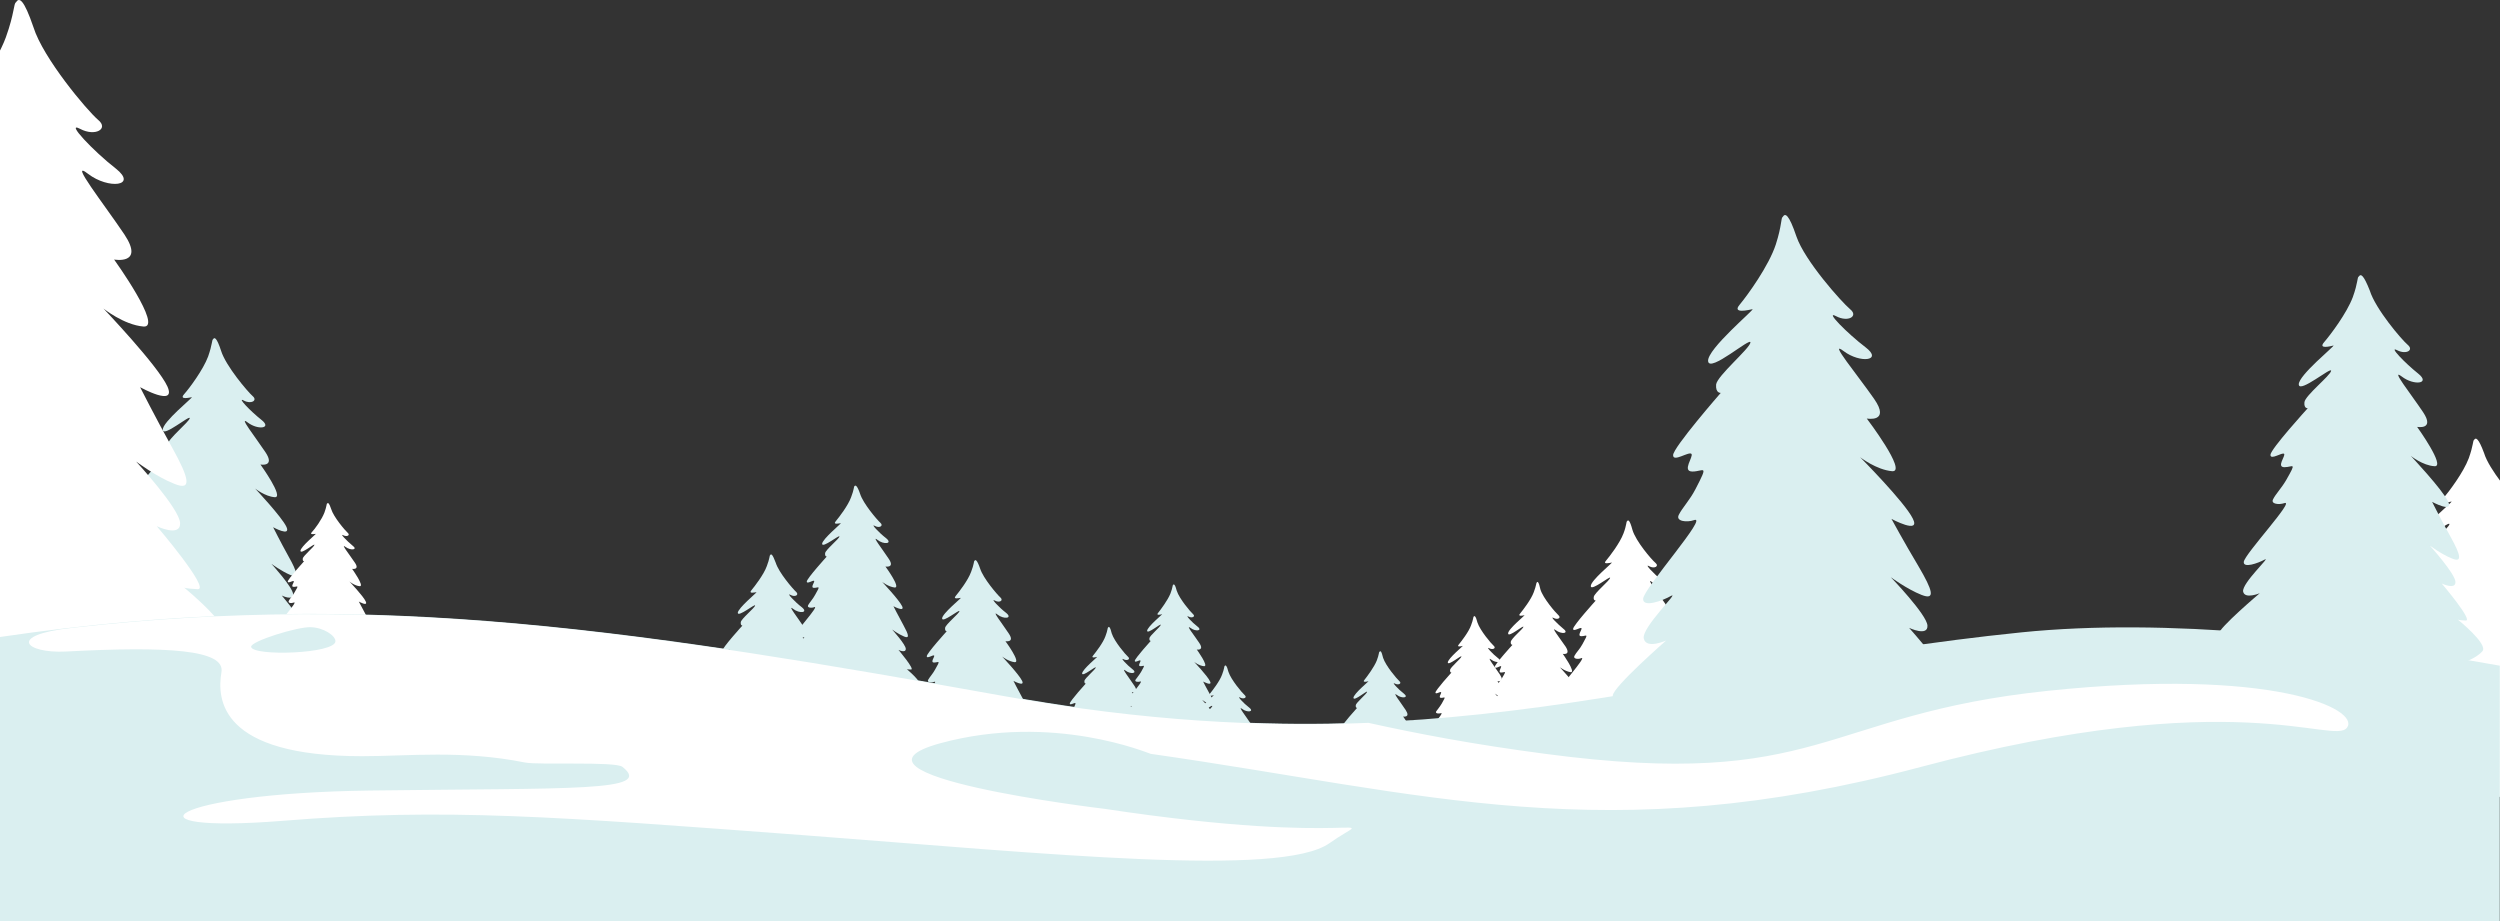 <?xml version="1.0" encoding="UTF-8"?> <svg xmlns="http://www.w3.org/2000/svg" width="1881" height="693" viewBox="0 0 1881 693" fill="none"><rect x="0" y="0" width="1881" height="693" fill="#333333" stroke="none"/> <g clip-path="url(#clip0_307_21059)"> <path fill-rule="evenodd" clip-rule="evenodd" d="M160.345 255.213C159.342 255.715 159.844 258.975 156.583 268.255C152.821 278.287 142.538 292.081 138.526 296.595C134.513 301.109 142.789 299.103 144.294 298.852C145.799 298.601 121.973 317.662 122.474 323.431C122.725 329.199 143.04 311.894 142.789 314.653C142.288 317.411 126.487 330.202 125.986 334.466C125.484 338.729 127.992 338.228 127.992 338.228C127.992 338.228 104.417 364.06 104.417 367.571C104.417 371.083 111.941 365.565 112.944 366.819C113.947 368.073 107.928 375.095 113.195 375.095C118.462 375.095 121.22 371.083 114.198 383.372C111.188 388.388 107.677 392.15 105.922 395.41C104.166 398.42 109.684 399.172 112.944 397.918C120.468 394.658 87.613 429.77 87.362 434.786C87.112 439.049 96.391 435.789 100.655 433.281C104.918 430.773 86.108 448.329 87.112 453.345C88.115 458.361 97.394 454.348 97.394 454.348C97.394 454.348 71.562 476.168 71.311 480.181C69.305 511.531 217.026 514.289 237.592 490.965C241.354 486.701 222.042 470.901 222.042 470.901C222.042 470.901 222.293 471.403 227.058 471.403C231.823 471.653 212.01 448.078 212.01 448.078C212.01 448.078 220.788 452.342 220.537 447.075C220.286 441.808 204.235 424.252 204.235 424.252C204.235 424.252 211.759 429.77 218.28 432.529C224.801 435.287 223.798 430.522 217.277 418.985C211.007 407.699 205.489 396.664 205.489 396.664C205.489 396.664 219.032 404.188 215.521 396.413C212.01 388.889 191.946 367.571 191.946 367.571C191.946 367.571 199.47 373.591 206.743 374.092C214.016 374.594 195.959 349.514 195.959 349.514C195.959 349.514 207.245 351.52 199.721 340.234C192.197 328.948 178.904 312.145 186.428 317.913C193.952 323.681 204.988 322.427 196.711 315.907C188.435 309.386 177.901 298.351 183.419 301.36C188.936 304.37 193.952 301.36 190.19 298.1C186.178 294.589 169.876 275.277 166.364 263.991C163.104 253.959 161.348 253.457 160.345 255.213Z" fill="#DAEFF0"></path> <path fill-rule="evenodd" clip-rule="evenodd" d="M1861.52 330.955C1860.52 331.456 1861.02 334.968 1857.51 344.749C1853.5 355.533 1842.46 370.08 1838.2 375.096C1833.93 379.861 1842.71 377.854 1844.47 377.353C1846.22 377.102 1820.64 397.417 1821.14 403.687C1821.39 409.706 1843.21 391.398 1842.96 394.407C1842.46 397.417 1825.41 411.211 1824.9 415.725C1824.4 420.24 1827.16 419.738 1827.16 419.738C1827.16 419.738 1802.08 447.577 1801.83 451.088C1801.83 454.85 1809.86 449.082 1811.11 450.336C1812.36 451.59 1805.59 459.364 1811.36 459.364C1816.88 459.364 1819.89 455.101 1812.62 468.142C1809.61 473.66 1805.59 477.422 1803.84 480.933C1802.08 484.194 1807.85 484.946 1811.36 483.441C1819.64 480.181 1784.53 517.801 1784.28 523.068C1784.02 527.582 1794.06 524.071 1798.57 521.563C1803.09 519.055 1783.02 537.614 1784.02 543.132C1785.03 548.649 1795.06 544.135 1795.06 544.135C1795.06 544.135 1767.47 567.459 1767.22 571.974C1764.96 605.33 1923.22 608.59 1945.29 583.51C1949.3 578.745 1928.74 562.192 1928.74 562.192C1928.74 562.192 1928.99 562.694 1934 562.694C1939.27 562.945 1917.95 537.865 1917.95 537.865C1917.95 537.865 1927.48 542.379 1927.23 536.611C1926.98 531.093 1909.93 512.283 1909.93 512.283C1909.93 512.283 1917.95 518.302 1924.97 521.061C1932 523.82 1930.74 518.804 1923.97 506.766C1917.2 494.727 1911.18 482.94 1911.18 482.94C1911.18 482.94 1925.73 490.965 1921.96 482.689C1918.2 474.412 1896.63 451.84 1896.63 451.84C1896.63 451.84 1904.66 458.361 1912.43 458.863C1920.21 459.364 1900.9 432.529 1900.9 432.529C1900.9 432.529 1912.94 434.786 1904.91 422.748C1896.88 410.709 1882.59 392.652 1890.61 398.671C1898.64 404.941 1910.43 403.436 1901.65 396.664C1892.87 389.642 1881.59 377.854 1887.6 381.115C1893.62 384.375 1899.14 381.115 1894.63 377.604C1890.36 373.842 1872.81 353.276 1869.05 340.987C1864.78 329.45 1862.78 328.948 1861.52 330.955Z" fill="white"></path> <path fill-rule="evenodd" clip-rule="evenodd" d="M1224.24 392.149C1223.49 392.4 1223.99 394.908 1221.48 401.429C1218.72 408.702 1211.2 418.483 1208.44 421.744C1205.43 425.004 1211.45 423.499 1212.7 423.249C1213.96 422.998 1196.65 436.792 1196.9 441.055C1197.15 445.068 1211.95 432.779 1211.45 434.785C1211.2 436.792 1199.66 446.071 1199.16 449.081C1198.66 452.091 1200.66 451.84 1200.66 451.84C1200.66 451.84 1183.61 470.65 1183.61 473.158C1183.61 475.666 1189.13 471.653 1189.88 472.656C1190.63 473.659 1186.12 478.675 1189.88 478.675C1193.64 478.675 1195.65 475.666 1190.63 484.695C1188.63 488.457 1185.87 490.965 1184.61 493.473C1183.36 495.73 1187.37 496.231 1189.63 495.228C1195.15 492.971 1171.57 518.553 1171.32 522.064C1171.07 525.073 1177.84 522.816 1180.85 521.061C1183.86 519.305 1170.32 531.845 1171.07 535.607C1171.82 539.369 1178.59 536.359 1178.59 536.359C1178.59 536.359 1160.03 552.16 1159.78 555.169C1158.28 577.741 1265.12 579.999 1279.92 562.944C1282.68 559.684 1268.63 548.398 1268.63 548.398C1268.63 548.398 1268.63 548.649 1272.14 548.899C1275.65 549.15 1261.36 532.096 1261.36 532.096C1261.36 532.096 1267.63 535.105 1267.63 531.343C1267.63 527.581 1255.84 514.791 1255.84 514.791C1255.84 514.791 1261.36 518.803 1266.12 520.81C1270.89 522.816 1270.14 519.305 1265.37 511.029C1260.86 502.752 1256.84 494.977 1256.84 494.977C1256.84 494.977 1266.62 500.244 1264.12 494.727C1261.61 489.209 1247.06 473.91 1247.06 473.91C1247.06 473.91 1252.58 478.174 1257.85 478.675C1263.11 479.177 1250.07 460.869 1250.07 460.869C1250.07 460.869 1258.1 462.373 1252.83 454.097C1247.31 446.071 1237.78 433.782 1243.05 438.046C1248.57 442.309 1256.34 441.306 1250.32 436.541C1244.3 431.776 1236.78 423.75 1240.79 426.007C1244.8 428.265 1248.57 426.007 1245.56 423.499C1242.55 420.991 1230.76 407.197 1228.25 398.67C1226.25 391.146 1224.99 390.895 1224.24 392.149Z" fill="white"></path> <path fill-rule="evenodd" clip-rule="evenodd" d="M1774.74 208.063C1773.49 208.565 1774.24 212.577 1770.23 223.613C1765.72 235.651 1753.43 251.953 1748.66 257.471C1743.9 262.988 1753.68 260.48 1755.68 259.979C1757.44 259.728 1729.1 282.551 1729.6 289.322C1730.1 296.094 1754.43 275.528 1753.93 279.039C1753.43 282.551 1734.37 297.599 1733.86 302.615C1733.36 307.631 1736.37 307.129 1736.37 307.129C1736.37 307.129 1708.28 337.977 1708.28 342.241C1708.28 346.505 1717.31 339.984 1718.57 341.489C1719.82 342.993 1712.55 351.521 1718.82 351.521C1725.09 351.521 1728.35 346.755 1720.07 361.302C1716.56 367.321 1712.3 371.585 1710.29 375.597C1708.28 379.359 1714.8 379.861 1718.57 378.607C1727.85 375.096 1688.72 416.979 1688.22 422.748C1687.72 427.764 1699 423.751 1704.02 420.992C1709.04 418.233 1686.71 438.799 1687.72 445.069C1688.97 451.088 1700.26 446.323 1700.26 446.323C1700.26 446.323 1669.41 472.406 1669.16 477.171C1666.65 514.541 1843.21 518.052 1867.79 489.962C1872.31 484.695 1849.23 466.136 1849.23 466.136C1849.23 466.136 1849.48 466.638 1855.25 466.889C1861.02 467.139 1837.19 439.05 1837.19 439.05C1837.19 439.05 1847.73 444.066 1847.48 437.796C1847.23 431.526 1828.17 410.459 1828.17 410.459C1828.17 410.459 1837.19 417.23 1844.97 420.24C1852.74 423.5 1851.49 417.732 1843.97 404.189C1836.44 390.645 1829.92 377.604 1829.92 377.604C1829.92 377.604 1846.22 386.382 1841.96 377.353C1837.7 368.324 1813.87 342.993 1813.87 342.993C1813.87 342.993 1822.9 350.267 1831.68 350.768C1840.45 351.521 1818.63 321.174 1818.63 321.174C1818.63 321.174 1832.18 323.682 1823.15 310.139C1814.12 296.595 1798.07 276.531 1807.1 283.303C1816.13 290.325 1829.17 288.821 1819.39 281.046C1809.61 273.271 1796.82 259.979 1803.59 263.49C1810.36 267.001 1816.38 263.49 1811.61 259.477C1806.85 255.464 1787.28 232.391 1783.02 218.597C1778.26 206.558 1776.25 205.806 1774.74 208.063Z" fill="#DAEFF0"></path> <path fill-rule="evenodd" clip-rule="evenodd" d="M1341.36 163.169C1339.86 163.922 1340.86 169.189 1336.1 183.986C1330.83 200.037 1315.03 221.857 1309.01 229.13C1302.74 236.403 1316.03 233.143 1318.54 232.641C1321.05 232.139 1284.18 262.737 1285.18 271.766C1286.19 280.795 1317.54 253.207 1317.03 257.721C1316.53 262.235 1291.95 282.801 1291.2 289.322C1290.7 296.093 1294.71 295.592 1294.71 295.592C1294.71 295.592 1258.6 336.974 1258.85 342.491C1258.85 348.009 1270.64 339.482 1272.64 341.488C1274.4 343.495 1265.12 354.781 1273.4 354.781C1281.67 354.781 1285.94 348.26 1275.65 368.073C1271.39 376.349 1265.87 381.867 1263.11 387.385C1260.6 392.401 1269.38 393.153 1274.4 391.397C1286.69 386.632 1236.53 442.811 1236.28 450.586C1236.03 457.358 1250.82 452.091 1257.34 448.329C1264.12 444.567 1235.02 472.155 1236.78 480.431C1238.53 488.708 1253.58 481.936 1253.58 481.936C1253.58 481.936 1213.71 516.797 1213.45 523.318C1212.2 573.227 1448.7 577.993 1480.05 540.623C1485.82 533.601 1453.97 508.521 1453.97 508.521C1453.97 508.521 1454.22 509.273 1462 509.524C1469.77 509.775 1436.42 472.406 1436.42 472.406C1436.42 472.406 1450.71 479.177 1450.21 470.65C1449.71 462.374 1422.62 434.284 1422.62 434.284C1422.62 434.284 1434.91 443.313 1445.7 447.577C1456.48 451.84 1454.22 444.316 1443.44 426.008C1432.65 407.95 1423.12 390.394 1423.12 390.394C1423.12 390.394 1445.44 402.433 1439.17 390.143C1433.16 377.854 1399.55 343.996 1399.55 343.996C1399.55 343.996 1411.84 353.527 1423.62 354.53C1435.41 355.533 1404.56 314.903 1404.56 314.903C1404.56 314.903 1422.62 318.164 1410.08 300.106C1397.54 282.049 1374.97 254.962 1387.26 264.242C1399.55 273.521 1417.1 271.515 1403.56 261.232C1390.02 250.949 1372.46 233.143 1381.49 237.908C1390.52 242.673 1398.54 237.908 1392.02 232.641C1385.5 227.123 1357.92 196.275 1351.65 177.967C1345.88 160.912 1343.12 160.16 1341.36 163.169Z" fill="#DAEFF0"></path> <path fill-rule="evenodd" clip-rule="evenodd" d="M1156.27 438.297C1155.77 438.548 1156.02 440.304 1154.01 445.57C1152.01 451.088 1145.99 458.863 1143.73 461.622C1141.47 464.13 1146.24 463.126 1146.99 462.876C1148 462.625 1134.45 473.409 1134.7 476.67C1134.95 479.93 1146.24 470.149 1146.24 471.654C1145.99 473.158 1136.96 480.432 1136.71 482.94C1136.46 485.197 1137.96 485.197 1137.96 485.197C1137.96 485.197 1124.67 499.743 1124.67 501.75C1124.67 503.756 1128.93 500.746 1129.44 501.248C1129.94 502 1126.68 506.013 1129.44 506.013C1132.45 506.013 1133.95 503.756 1129.94 510.528C1128.18 513.286 1126.18 515.293 1125.17 517.299C1124.17 519.055 1127.18 519.306 1129.19 518.553C1133.45 516.798 1115.14 536.611 1114.89 539.37C1114.64 541.878 1119.91 539.871 1122.41 538.617C1124.92 537.363 1114.14 547.144 1114.64 549.903C1115.14 552.913 1120.41 550.405 1120.41 550.405C1120.41 550.405 1105.86 562.694 1105.61 564.951C1104.36 582.507 1187.62 584.263 1199.41 570.97C1201.67 568.462 1190.63 559.684 1190.63 559.684C1190.63 559.684 1190.63 559.935 1193.39 559.935C1196.15 559.935 1184.86 546.894 1184.86 546.894C1184.86 546.894 1189.88 549.151 1189.63 546.392C1189.63 543.382 1180.35 533.601 1180.35 533.601C1180.35 533.601 1184.61 536.862 1188.37 538.366C1192.14 539.871 1191.38 537.112 1187.87 530.842C1184.36 524.572 1181.1 518.302 1181.1 518.302C1181.1 518.302 1188.88 522.566 1186.87 518.302C1184.86 514.039 1173.58 502 1173.58 502C1173.58 502 1177.84 505.261 1181.85 505.762C1185.87 506.013 1175.83 491.968 1175.83 491.968C1175.83 491.968 1182.1 493.222 1178.09 486.702C1173.83 480.432 1166.3 470.901 1170.57 474.162C1174.83 477.422 1180.85 476.67 1176.34 473.158C1171.82 469.396 1165.8 463.377 1168.81 464.882C1172.07 466.638 1174.83 464.882 1172.57 462.876C1170.32 460.869 1161.04 450.085 1159.03 443.564C1157.78 437.545 1156.77 437.294 1156.27 438.297Z" fill="white"></path> <path fill-rule="evenodd" clip-rule="evenodd" d="M642.884 365.816C642.383 366.067 642.634 368.324 640.376 374.092C638.119 380.362 631.348 389.14 628.84 392.15C626.332 395.16 631.598 393.655 632.602 393.655C633.605 393.404 618.557 405.693 618.557 409.204C618.808 412.716 631.849 401.931 631.598 403.687C631.348 405.442 621.065 413.719 620.814 416.227C620.563 418.986 622.068 418.735 622.068 418.735C622.068 418.735 607.02 435.288 607.02 437.545C607.02 439.802 611.785 436.291 612.538 437.043C613.29 437.796 609.277 442.31 612.538 442.31C615.798 442.31 617.804 439.802 613.29 447.577C611.534 450.837 609.277 453.094 608.023 455.352C607.02 457.358 610.531 457.609 612.538 456.856C617.554 454.85 596.486 477.422 596.236 480.432C595.985 483.19 602.004 480.933 604.763 479.428C607.522 477.924 595.483 488.959 595.985 492.219C596.486 495.48 602.506 492.972 602.506 492.972C602.506 492.972 585.953 506.766 585.953 509.524C584.699 529.338 678.749 531.344 692.041 516.296C694.549 513.537 682.26 503.505 682.26 503.505C682.26 503.505 682.26 503.756 685.52 503.756C688.53 503.756 675.99 488.959 675.99 488.959C675.99 488.959 681.508 491.718 681.508 488.206C681.508 484.946 671.225 473.66 671.225 473.66C671.225 473.66 675.99 477.171 680.254 478.927C684.517 480.682 683.765 477.673 679.752 470.4C675.739 463.126 672.228 456.104 672.228 456.104C672.228 456.104 681.006 460.869 678.749 456.104C676.492 451.339 663.701 437.796 663.701 437.796C663.701 437.796 668.466 441.558 673.231 442.059C677.996 442.31 666.209 426.259 666.209 426.259C666.209 426.259 673.482 427.513 668.717 420.49C663.952 413.217 655.424 402.433 660.19 406.195C664.955 409.957 671.977 409.204 666.71 404.941C661.444 400.928 654.672 393.655 658.183 395.661C661.694 397.668 664.955 395.661 662.447 393.404C659.939 391.147 649.405 378.858 647.148 371.584C644.891 365.064 643.637 364.813 642.884 365.816Z" fill="#DAEFF0"></path> <path fill-rule="evenodd" clip-rule="evenodd" d="M579.432 417.731C578.93 417.982 579.181 420.239 576.924 426.007C574.667 432.277 567.895 441.055 565.387 444.065C562.879 447.075 568.146 445.57 569.149 445.57C570.152 445.319 555.104 457.608 555.104 461.119C555.355 464.631 568.397 453.846 568.146 455.602C567.895 457.357 557.612 465.634 557.362 468.142C557.111 470.901 558.616 470.65 558.616 470.65C558.616 470.65 543.568 487.203 543.568 489.46C543.568 491.717 548.333 488.206 549.085 488.958C549.838 489.711 545.825 494.225 549.085 494.225C552.346 494.225 554.352 491.717 549.838 499.492C548.082 502.752 545.825 505.009 544.571 507.267C543.568 509.273 547.079 509.524 549.085 508.771C554.101 506.765 533.034 529.337 532.783 532.347C532.532 535.105 538.552 532.848 541.31 531.343C544.069 529.839 532.031 540.874 532.532 544.134C533.034 547.395 539.053 544.887 539.053 544.887C539.053 544.887 522.5 558.681 522.5 561.439C521.246 581.253 615.296 583.259 628.589 568.211C631.097 565.452 618.808 555.42 618.808 555.42C618.808 555.42 618.808 555.671 622.068 555.671C625.078 555.671 612.538 540.874 612.538 540.874C612.538 540.874 618.055 543.633 618.055 540.121C618.055 536.861 607.772 525.575 607.772 525.575C607.772 525.575 612.538 529.086 616.801 530.842C621.065 532.597 620.312 529.588 616.3 522.315C612.287 515.041 608.776 508.019 608.776 508.019C608.776 508.019 617.554 512.784 615.296 508.019C613.039 503.254 600.248 489.711 600.248 489.711C600.248 489.711 605.014 493.473 609.779 493.974C614.544 494.225 602.756 478.174 602.756 478.174C602.756 478.174 610.03 479.428 605.264 472.405C600.499 465.132 591.972 454.348 596.737 458.11C601.502 461.872 608.525 461.119 603.258 456.856C597.991 452.843 591.22 445.57 594.731 447.576C598.242 449.583 601.502 447.576 598.994 445.319C596.486 443.062 585.953 430.773 583.696 423.499C581.188 416.728 580.184 416.477 579.432 417.731Z" fill="#DAEFF0"></path> <path fill-rule="evenodd" clip-rule="evenodd" d="M733.172 421.995C732.671 422.246 732.922 424.503 730.664 430.272C728.407 436.542 721.636 445.32 719.128 448.329C716.62 451.339 721.886 449.834 722.89 449.834C723.893 449.583 708.594 461.872 708.845 465.384C709.096 468.895 722.137 458.11 721.886 459.866C721.636 461.622 711.353 469.898 711.102 472.406C710.851 475.165 712.356 474.914 712.356 474.914C712.356 474.914 697.308 491.467 697.308 493.724C697.308 495.981 702.073 492.47 702.826 493.222C703.578 493.975 699.565 498.489 702.826 498.489C706.086 498.489 708.092 495.981 703.578 503.756C701.822 507.016 699.565 509.274 698.311 511.531C697.308 513.537 700.819 513.788 702.826 513.036C707.842 511.029 686.774 533.601 686.524 536.611C686.273 539.37 692.292 537.112 695.051 535.608C697.81 534.103 685.771 545.138 686.273 548.398C686.774 551.659 692.794 549.151 692.794 549.151C692.794 549.151 676.241 562.945 676.241 565.704C674.987 585.517 769.037 587.523 782.329 572.475C784.837 569.716 772.548 559.684 772.548 559.684C772.548 559.684 772.548 559.935 775.808 559.935C779.069 559.935 766.278 545.138 766.278 545.138C766.278 545.138 771.796 547.897 771.796 544.386C771.796 541.125 761.513 529.839 761.513 529.839C761.513 529.839 766.278 533.35 770.542 535.106C774.805 536.862 774.053 533.852 770.04 526.579C766.027 519.306 762.516 512.283 762.516 512.283C762.516 512.283 771.294 517.048 769.037 512.283C766.78 507.518 753.989 493.975 753.989 493.975C753.989 493.975 758.754 497.737 763.519 498.238C768.284 498.489 756.497 482.438 756.497 482.438C756.497 482.438 763.77 483.692 759.005 476.67C754.24 469.396 745.712 458.612 750.478 462.374C755.243 466.136 762.265 465.384 756.998 461.12C751.732 457.107 744.96 449.834 748.471 451.84C751.982 453.847 755.243 451.84 752.735 449.583C750.227 447.326 739.693 435.037 737.436 427.764C735.179 421.243 733.925 420.741 733.172 421.995Z" fill="#DAEFF0"></path> <path fill-rule="evenodd" clip-rule="evenodd" d="M12.122 1.654C10.116 2.657 11.119 9.429 4.348 28.239C-3.176 48.554 -24.244 76.643 -32.52 85.923C-40.796 95.203 -23.742 90.939 -20.482 90.437C-17.723 89.685 -66.127 128.81 -65.375 140.347C-64.622 151.883 -23.24 116.771 -23.993 122.54C-24.745 128.308 -57.349 154.391 -58.352 162.919C-59.356 171.446 -54.089 170.693 -54.089 170.693C-54.089 170.693 -101.992 223.612 -102.242 230.635C-102.493 237.657 -86.944 226.622 -84.686 229.13C-82.429 231.638 -95.22 246.184 -84.436 246.184C-73.651 246.184 -67.883 237.908 -82.178 262.988C-88.198 273.271 -95.471 280.795 -98.982 287.566C-102.493 293.836 -91.207 295.09 -84.937 292.582C-69.137 286.563 -135.85 358.041 -136.602 368.073C-137.354 376.6 -118.043 369.829 -109.516 365.063C-100.738 360.298 -139.11 395.661 -137.104 405.944C-135.097 416.477 -115.786 407.95 -115.786 407.95C-115.786 407.95 -168.454 452.342 -168.955 460.869C-173.219 524.572 128.243 530.591 170.126 482.939C177.901 474.161 138.526 442.059 138.526 442.059C138.526 442.059 138.776 442.811 148.808 443.313C158.59 443.564 117.96 395.912 117.96 395.912C117.96 395.912 135.767 404.439 135.516 393.655C135.265 382.87 102.41 347.257 102.41 347.257C102.41 347.257 117.709 358.793 131.252 364.06C144.796 369.578 142.288 359.797 129.497 336.723C116.706 313.649 105.42 291.328 105.42 291.328C105.42 291.328 133.008 306.627 125.986 290.827C118.963 275.277 77.832 232.139 77.832 232.139C77.832 232.139 93.131 244.429 107.928 245.683C122.976 246.937 85.858 195.272 85.858 195.272C85.858 195.272 108.931 199.535 93.632 176.462C78.334 153.639 50.996 119.029 66.295 130.816C81.594 142.604 103.915 140.096 87.112 126.803C70.308 113.762 48.739 90.939 60.276 96.958C71.562 102.977 82.096 96.958 73.819 90.187C65.543 83.164 32.437 43.789 25.164 20.464C17.891 -0.854 14.38 -2.108 12.122 1.654Z" fill="white"></path> <path fill-rule="evenodd" clip-rule="evenodd" d="M246.119 378.857C245.617 379.108 245.868 380.864 244.112 385.629C242.106 390.896 236.839 398.169 234.582 400.426C232.576 402.683 236.839 401.68 237.592 401.68C238.344 401.429 226.055 411.461 226.055 414.471C226.306 417.481 236.839 408.452 236.588 409.957C236.338 411.461 228.061 418.233 227.81 420.239C227.56 422.497 228.814 422.246 228.814 422.246C228.814 422.246 216.524 435.789 216.524 437.545C216.524 439.3 220.537 436.541 221.039 437.294C221.54 438.046 218.28 441.557 221.039 441.557C223.798 441.557 225.302 439.551 221.54 445.821C220.036 448.58 218.029 450.335 217.277 452.091C216.524 453.847 219.283 454.097 221.039 453.345C225.052 451.84 207.997 470.149 207.746 472.657C207.496 474.914 212.512 473.158 214.769 471.904C217.026 470.65 207.245 479.679 207.746 482.438C208.248 485.197 213.264 482.939 213.264 482.939C213.264 482.939 199.721 494.476 199.721 496.483C198.718 512.785 276.215 514.54 286.999 502.251C289.006 499.994 278.974 491.717 278.974 491.717C278.974 491.717 278.974 491.968 281.482 491.968C283.99 491.968 273.456 479.679 273.456 479.679C273.456 479.679 277.97 481.936 277.97 479.177C277.97 476.419 269.443 467.139 269.443 467.139C269.443 467.139 273.456 470.149 276.716 471.403C280.228 472.907 279.475 470.399 276.215 464.38C272.954 458.361 269.945 452.593 269.945 452.593C269.945 452.593 276.967 456.605 275.212 452.593C273.456 448.58 262.922 437.545 262.922 437.545C262.922 437.545 266.935 440.805 270.697 441.056C274.459 441.307 264.929 428.014 264.929 428.014C264.929 428.014 270.948 429.017 266.935 423.249C262.922 417.23 255.9 408.452 259.913 411.461C263.926 414.471 269.694 413.719 265.18 410.458C260.916 406.947 255.398 401.179 258.157 402.683C261.167 404.188 263.675 402.683 261.668 400.928C259.662 399.172 250.884 388.889 249.128 382.87C247.624 378.356 246.871 378.105 246.119 378.857Z" fill="white"></path> <path fill-rule="evenodd" clip-rule="evenodd" d="M1108.87 463.879C1108.37 464.13 1108.62 465.885 1106.86 470.4C1105.11 475.416 1099.59 482.438 1097.58 484.946C1095.58 487.203 1099.84 486.2 1100.59 485.949C1101.35 485.699 1089.31 495.48 1089.31 498.489C1089.56 501.248 1099.84 492.47 1099.59 493.975C1099.34 495.48 1091.31 502.001 1091.06 504.007C1090.81 506.264 1092.07 506.013 1092.07 506.013C1092.07 506.013 1080.03 519.306 1080.03 521.061C1080.03 522.817 1083.79 520.058 1084.29 520.811C1084.79 521.563 1081.78 525.074 1084.29 525.074C1087.05 525.074 1088.31 523.068 1084.79 529.338C1083.29 531.846 1081.53 533.852 1080.53 535.357C1079.78 536.862 1082.54 537.113 1084.04 536.611C1088.05 535.106 1071.25 552.913 1071 555.421C1070.75 557.678 1075.51 555.923 1077.77 554.669C1080.03 553.415 1070.25 562.193 1070.75 564.951C1071.25 567.459 1076.02 565.453 1076.02 565.453C1076.02 565.453 1062.97 576.488 1062.72 578.745C1061.72 594.797 1136.96 596.301 1147.49 584.263C1149.5 582.006 1139.72 573.98 1139.72 573.98C1139.72 573.98 1139.72 574.231 1142.23 574.231C1144.74 574.231 1134.45 562.443 1134.45 562.443C1134.45 562.443 1138.97 564.45 1138.97 561.942C1138.97 559.183 1130.69 550.405 1130.69 550.405C1130.69 550.405 1134.45 553.164 1137.96 554.669C1141.22 555.923 1140.72 553.665 1137.46 547.897C1134.2 542.129 1131.44 536.611 1131.44 536.611C1131.44 536.611 1138.47 540.373 1136.71 536.611C1134.95 532.598 1124.67 521.814 1124.67 521.814C1124.67 521.814 1128.43 524.823 1132.2 525.074C1135.96 525.325 1126.68 512.534 1126.68 512.534C1126.68 512.534 1132.45 513.537 1128.68 507.769C1124.92 502.001 1118.15 493.473 1121.91 496.232C1125.67 499.242 1131.44 498.489 1127.18 495.229C1122.92 491.969 1117.65 486.2 1120.41 487.705C1123.17 489.21 1125.93 487.705 1123.92 485.949C1121.91 484.194 1113.64 474.413 1111.63 468.393C1110.38 463.377 1109.37 463.127 1108.87 463.879Z" fill="white"></path> <path fill-rule="evenodd" clip-rule="evenodd" d="M1037.89 490.463C1037.39 490.714 1037.64 492.47 1035.89 496.984C1033.88 502 1028.61 509.022 1026.61 511.53C1024.6 513.788 1028.87 512.784 1029.62 512.534C1030.37 512.283 1018.33 522.064 1018.33 525.074C1018.58 528.083 1028.87 519.054 1028.61 520.559C1028.36 522.064 1020.34 528.585 1020.09 530.591C1019.84 532.848 1021.09 532.598 1021.09 532.598C1021.09 532.598 1009.05 545.89 1009.05 547.646C1009.05 549.401 1012.81 546.642 1013.32 547.395C1013.82 548.147 1010.81 551.658 1013.32 551.658C1016.07 551.658 1017.33 549.652 1013.82 555.922C1012.31 558.43 1010.56 560.436 1009.55 561.941C1008.8 563.446 1011.56 563.697 1013.07 563.195C1017.08 561.69 1000.27 579.497 1000.02 582.005C999.773 584.262 1004.54 582.507 1006.8 581.253C1009.05 579.999 999.271 588.777 999.773 591.536C1000.27 594.044 1005.04 592.037 1005.04 592.037C1005.04 592.037 991.998 603.072 991.747 605.33C990.744 621.381 1065.98 622.886 1076.52 610.847C1078.52 608.59 1068.74 600.564 1068.74 600.564C1068.74 600.564 1068.74 600.815 1071.25 600.815C1073.76 600.815 1063.48 589.028 1063.48 589.028C1063.48 589.028 1067.99 591.034 1067.99 588.526C1067.99 585.767 1059.71 576.989 1059.71 576.989C1059.71 576.989 1063.48 579.748 1066.99 581.253C1070.25 582.507 1069.75 580.25 1066.49 574.481C1063.23 568.713 1060.47 563.195 1060.47 563.195C1060.47 563.195 1067.49 566.957 1065.73 563.195C1063.98 559.182 1053.69 548.398 1053.69 548.398C1053.69 548.398 1057.46 551.408 1061.22 551.658C1064.98 551.909 1055.7 539.118 1055.7 539.118C1055.7 539.118 1061.47 540.122 1057.71 534.353C1053.95 528.585 1047.17 520.058 1050.94 522.816C1054.7 525.826 1060.47 525.074 1056.2 521.813C1051.94 518.553 1046.67 512.784 1049.43 514.289C1052.19 515.794 1054.95 514.289 1052.94 512.534C1050.94 510.778 1042.66 500.997 1040.65 494.978C1039.4 489.711 1038.65 489.46 1037.89 490.463Z" fill="#DAEFF0"></path> <path fill-rule="evenodd" clip-rule="evenodd" d="M921.523 500.997C921.022 501.248 921.272 503.004 919.517 507.518C917.761 512.534 912.244 519.556 910.237 522.064C908.231 524.322 912.494 523.318 913.247 523.068C913.999 522.817 901.961 532.598 901.961 535.608C902.212 538.366 912.494 529.588 912.244 531.093C911.993 532.598 903.967 539.119 903.716 541.125C903.466 543.382 904.72 543.132 904.72 543.132C904.72 543.132 892.681 556.424 892.681 558.18C892.681 559.935 896.443 557.176 896.945 557.929C897.446 558.681 894.437 562.192 896.945 562.192C899.704 562.192 900.958 560.186 897.446 566.456C895.942 568.964 894.186 570.97 893.183 572.475C892.43 573.98 895.189 574.231 896.694 573.729C900.707 572.224 883.903 590.031 883.652 592.539C883.402 594.796 888.167 593.041 890.424 591.787C892.681 590.533 882.9 599.311 883.402 602.07C883.903 604.578 888.668 602.571 888.668 602.571C888.668 602.571 875.627 613.606 875.376 615.864C874.373 631.915 949.613 633.42 960.146 621.381C962.153 619.124 952.372 611.098 952.372 611.098C952.372 611.098 952.372 611.349 954.88 611.349C957.388 611.349 947.105 599.562 947.105 599.562C947.105 599.562 951.619 601.568 951.619 599.06C951.619 596.301 943.343 587.523 943.343 587.523C943.343 587.523 947.105 590.282 950.616 591.787C953.876 593.041 953.375 590.784 950.114 585.015C946.854 579.247 944.095 573.729 944.095 573.729C944.095 573.729 951.118 577.491 949.362 573.729C947.606 569.716 937.324 558.932 937.324 558.932C937.324 558.932 941.086 561.942 944.848 562.192C948.61 562.443 939.33 549.652 939.33 549.652C939.33 549.652 945.098 550.656 941.336 544.887C937.574 539.119 930.803 530.592 934.565 533.35C938.327 536.36 944.095 535.608 939.832 532.347C935.568 529.087 930.301 523.318 933.06 524.823C935.819 526.328 938.578 524.823 936.571 523.068C934.565 521.312 926.288 511.531 924.282 505.512C923.028 500.496 922.025 500.245 921.523 500.997Z" fill="#DAEFF0"></path> <path fill-rule="evenodd" clip-rule="evenodd" d="M882.649 440.053C882.148 440.304 882.398 442.059 880.643 446.574C878.636 451.59 873.37 458.612 871.363 461.12C869.357 463.377 873.62 462.374 874.373 462.123C875.125 461.872 863.087 471.654 863.087 474.663C863.338 477.422 873.62 468.644 873.37 470.149C873.119 471.654 865.093 478.174 864.842 480.181C864.592 482.438 865.846 482.187 865.846 482.187C865.846 482.187 853.807 495.48 853.807 497.235C853.807 498.991 857.569 496.232 858.071 496.984C858.572 497.737 855.563 501.248 858.071 501.248C860.83 501.248 862.084 499.242 858.572 505.512C857.068 508.02 855.312 510.026 854.309 511.531C853.556 513.036 856.315 513.286 857.82 512.785C861.833 511.28 845.029 529.087 844.778 531.595C844.528 533.852 849.293 532.096 851.55 530.842C853.807 529.588 844.026 538.366 844.528 541.125C845.029 543.633 849.794 541.627 849.794 541.627C849.794 541.627 836.753 552.662 836.502 554.919C835.499 570.97 910.739 572.475 921.272 560.437C923.279 558.18 913.498 550.154 913.498 550.154C913.498 550.154 913.498 550.405 916.006 550.405C918.514 550.405 908.231 538.617 908.231 538.617C908.231 538.617 912.745 540.624 912.745 538.116C912.745 535.357 904.469 526.579 904.469 526.579C904.469 526.579 908.231 529.338 911.742 530.842C915.002 532.096 914.501 529.839 911.24 524.071C907.98 518.302 905.221 512.785 905.221 512.785C905.221 512.785 912.244 516.547 910.488 512.785C908.732 508.772 898.45 497.988 898.45 497.988C898.45 497.988 902.212 500.997 905.974 501.248C909.736 501.499 900.456 488.708 900.456 488.708C900.456 488.708 906.224 489.711 902.462 483.943C898.7 478.174 891.678 469.647 895.691 472.406C899.453 475.416 905.221 474.663 900.958 471.403C896.694 468.142 891.427 462.374 894.186 463.879C896.945 465.384 899.704 463.879 897.697 462.123C895.691 460.368 887.414 450.586 885.408 444.567C884.154 439.551 883.151 439.3 882.649 440.053Z" fill="#DAEFF0"></path> <path fill-rule="evenodd" clip-rule="evenodd" d="M833.743 472.155C833.242 472.405 833.492 474.161 831.737 478.675C829.981 483.691 824.464 490.714 822.457 493.222C820.451 495.479 824.714 494.476 825.467 494.225C826.219 493.974 814.181 503.755 814.181 506.765C814.432 509.524 824.714 500.746 824.464 502.251C824.213 503.755 816.187 510.276 815.936 512.283C815.686 514.54 816.94 514.289 816.94 514.289C816.94 514.289 804.901 527.581 804.901 529.337C804.901 531.093 808.663 528.334 809.165 529.086C809.666 529.839 806.657 533.35 809.165 533.35C811.924 533.35 813.178 531.343 809.666 537.613C808.162 540.121 806.406 542.128 805.403 543.633C804.65 545.137 807.409 545.388 808.914 544.887C812.927 543.382 796.123 561.189 795.872 563.697C795.622 565.954 800.387 564.198 802.644 562.944C804.901 561.69 795.12 570.468 795.622 573.227C796.123 575.735 800.888 573.729 800.888 573.729C800.888 573.729 787.847 584.764 787.596 587.021C786.593 603.072 861.833 604.577 872.366 592.539C874.373 590.281 864.592 582.256 864.592 582.256C864.592 582.256 864.592 582.507 867.1 582.507C869.608 582.507 859.325 570.719 859.325 570.719C859.325 570.719 863.839 572.725 863.839 570.217C863.839 567.459 855.563 558.681 855.563 558.681C855.563 558.681 859.325 561.439 862.836 562.944C866.096 564.198 865.595 561.941 862.334 556.173C859.074 550.404 856.315 544.887 856.315 544.887C856.315 544.887 863.338 548.649 861.582 544.887C859.826 540.874 849.544 530.089 849.544 530.089C849.544 530.089 853.306 533.099 857.068 533.35C860.83 533.601 851.55 520.81 851.55 520.81C851.55 520.81 857.318 521.813 853.556 516.045C849.794 510.276 843.023 501.749 846.785 504.508C850.547 507.517 856.315 506.765 852.052 503.505C847.788 500.244 842.521 494.476 845.28 495.981C848.039 497.485 850.798 495.981 848.791 494.225C846.785 492.469 838.508 482.688 836.502 476.669C835.248 471.402 834.245 471.151 833.743 472.155Z" fill="#DAEFF0"></path> <path fill-rule="evenodd" clip-rule="evenodd" d="M1880.83 692.976V500.863C1761.95 479.545 1629.78 464.748 1520.94 475.783C1251.83 503.12 1081.78 581.871 757.5 523.686C462.559 471.018 262.421 440.671 -0.167 479.294V692.976H1880.83Z" fill="#DAEFF0"></path> <path fill-rule="evenodd" clip-rule="evenodd" d="M54.006 472.405C291.012 445.319 483.125 474.913 757.249 524.07C861.08 542.629 949.111 547.144 1029.62 543.883C1065.98 551.909 1107.37 559.934 1162.79 567.208C1370.46 594.796 1370.46 537.613 1540.5 519.806C1710.54 502 1775.75 533.6 1765.97 547.394C1756.19 561.188 1682.95 513.787 1445.44 576.989C1208.19 640.19 1073.51 596.802 865.846 567.208C864.341 566.957 792.612 536.108 707.591 559.182C619.811 583.259 828.978 608.339 831.235 608.59C1027.11 638.184 1036.89 608.59 1000.27 634.422C963.658 660.254 789.602 642.448 604.763 628.403C419.923 614.609 335.654 607.586 212.261 617.618C88.616 627.4 125.233 596.802 278.472 594.796C431.711 592.789 492.154 595.799 468.328 576.989C463.061 572.725 405.377 575.735 395.094 573.728C347.693 564.198 307.314 568.963 272.453 568.963C165.612 568.963 163.104 526.327 166.615 505.762C169.625 488.707 125.735 486.199 49.492 490.212C19.396 491.717 4.598 477.923 54.006 472.405Z" fill="white"></path> <path fill-rule="evenodd" clip-rule="evenodd" d="M233.83 471.904C243.36 472.155 252.389 478.174 252.389 482.438C252.389 491.968 190.19 493.975 188.936 486.702C188.435 482.438 224.299 471.403 233.83 471.904Z" fill="#DAEFF0"></path> </g> <defs> <clipPath id="clip0_307_21059"> <rect width="1881" height="693" fill="white"></rect> </clipPath> </defs> </svg> 